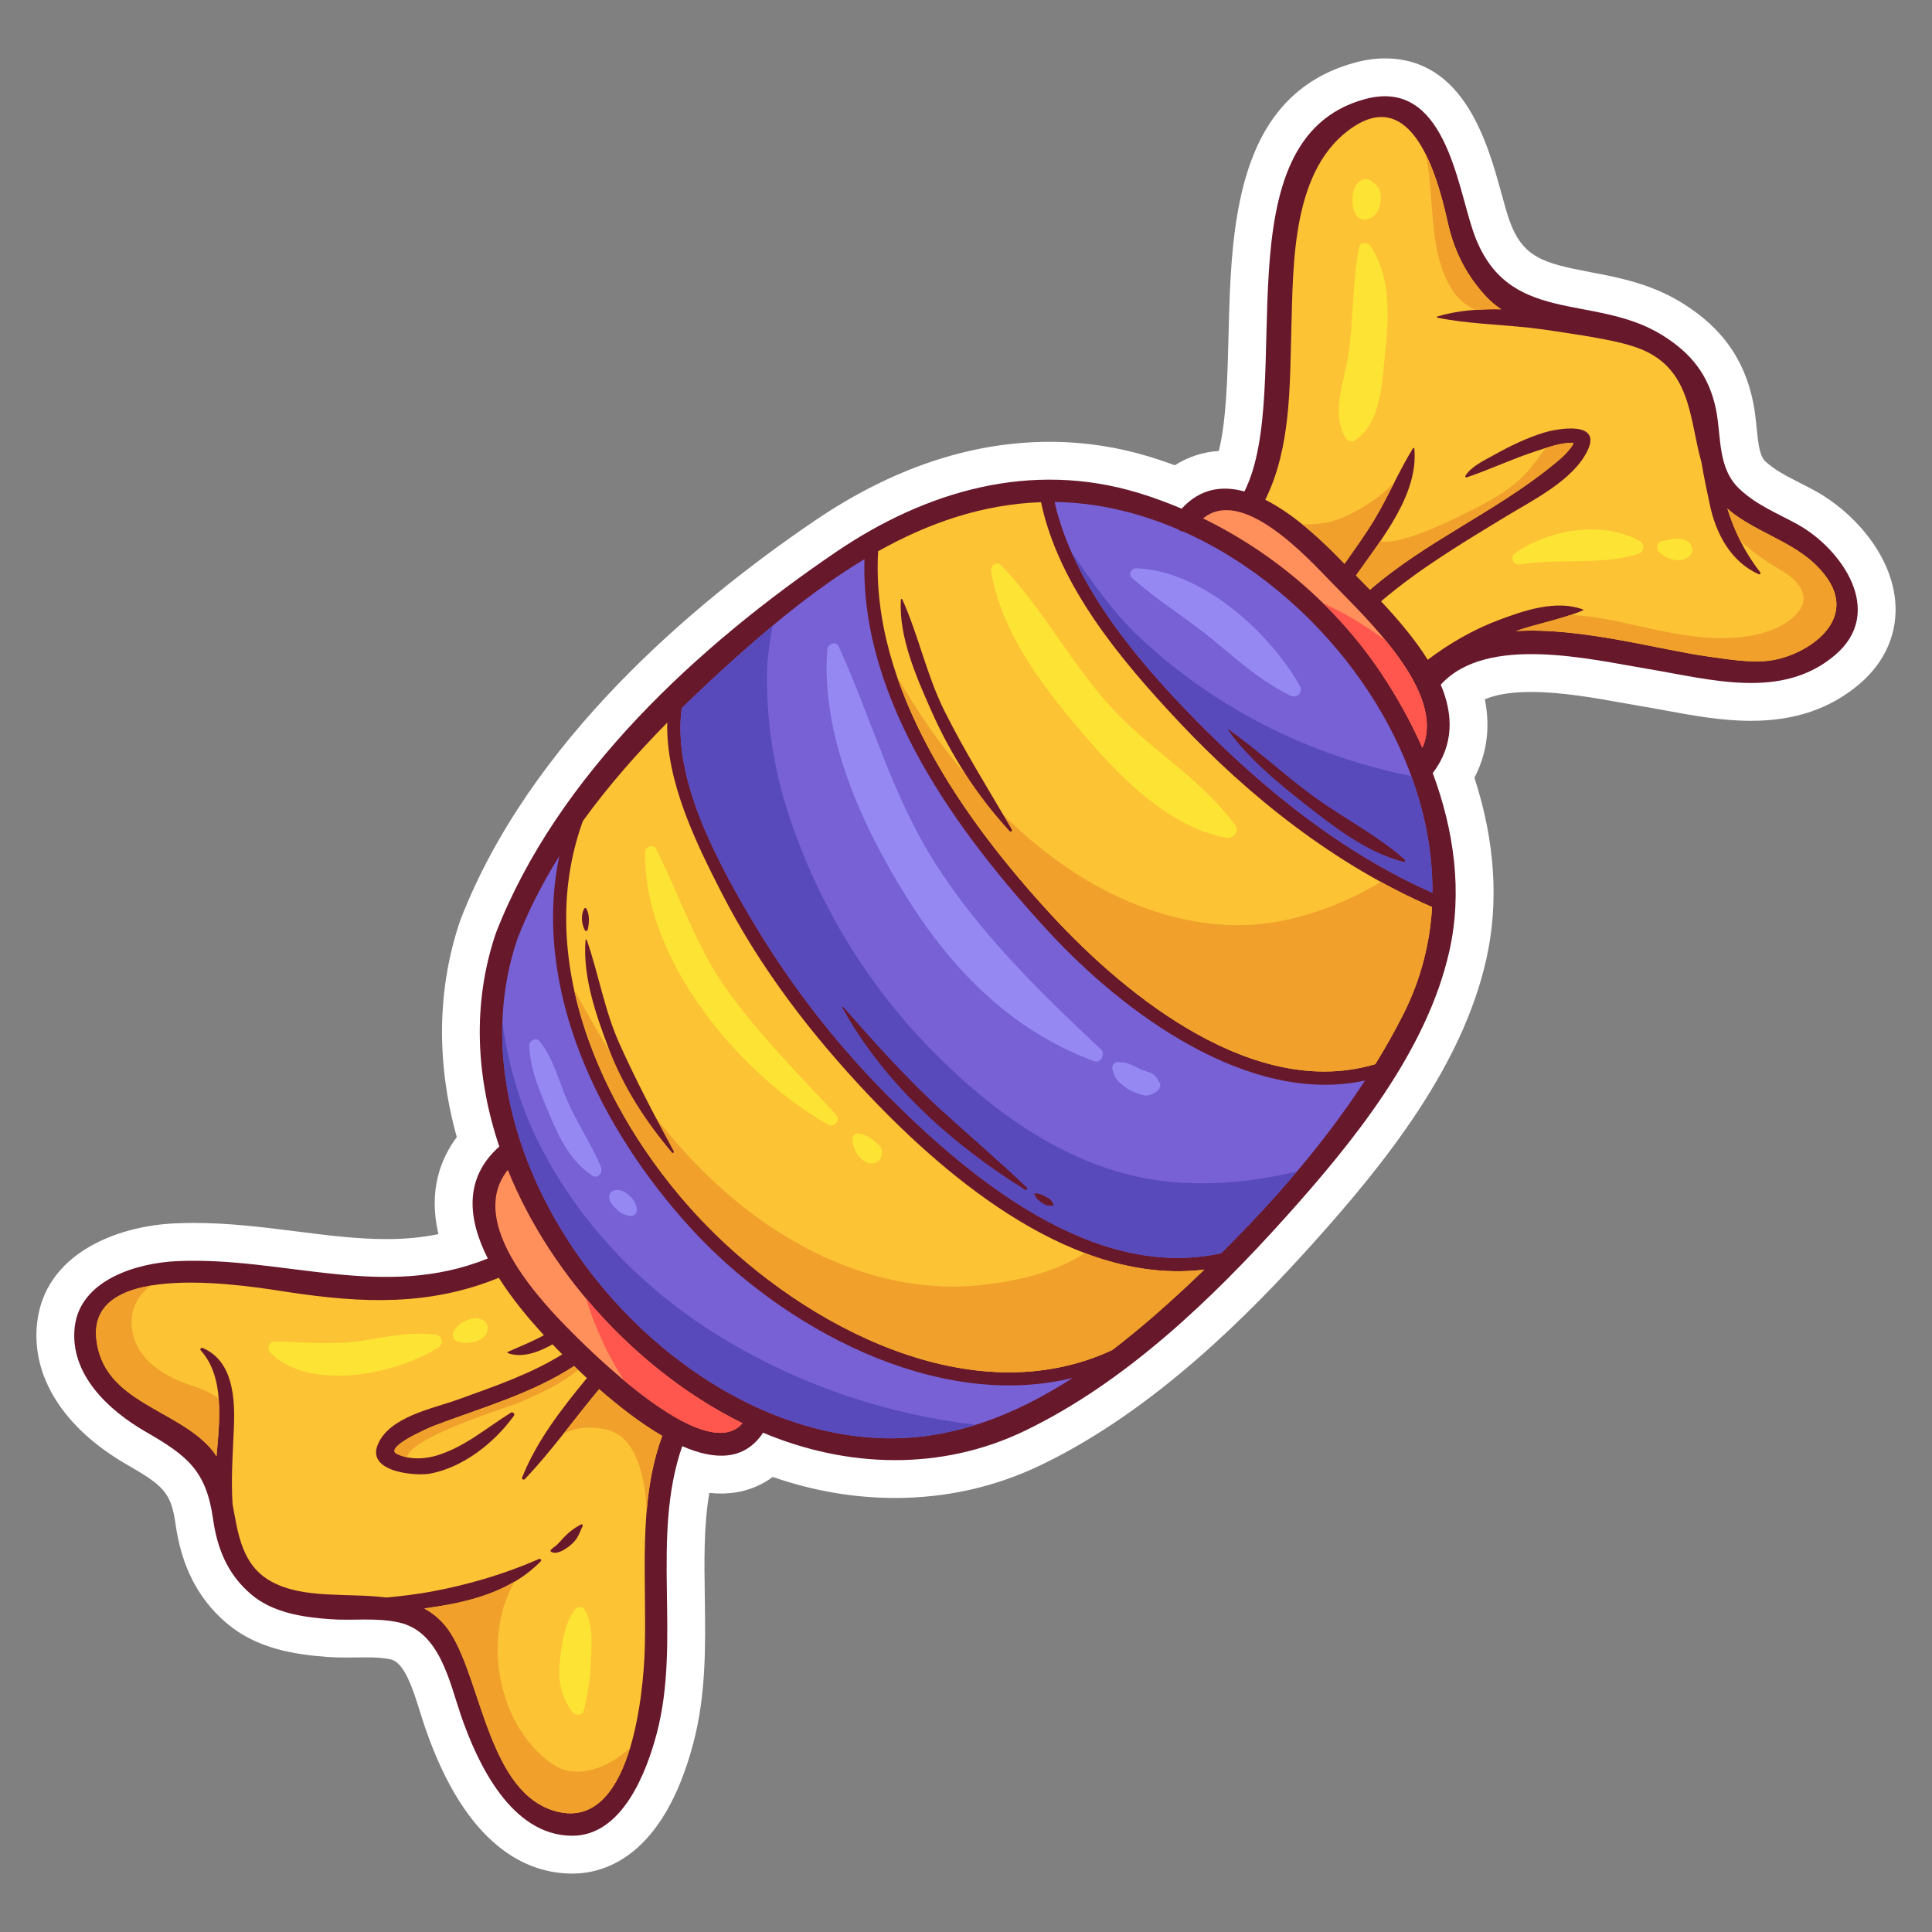 <svg id="Birthday" height="512" viewBox="0 0 1000 1000" width="512" xmlns="http://www.w3.org/2000/svg"><rect x="0" y="0" width="1000" height="1000" fill="#808080" stroke="none"/><g><path d="m939.784 254.221c-2.857-1.572-5.699-3.025-8.502-4.453-6.874-3.504-12.808-6.529-17.528-10.963-2.859-2.688-3.613-8.293-4.51-17.203-.443-4.379-.9-8.908-1.871-13.621-4.573-22.209-16.228-38.461-36.673-51.145-16.135-10.008-32.914-13.197-47.717-16.012-24.141-4.588-35.102-7.459-41.953-27.428-1.189-3.467-2.457-8.084-3.801-12.975-7.209-26.25-19.276-70.189-60.409-70.189-5.004 0-10.242.738-15.563 2.192-62.27 17.014-63.99 85.915-65.375 141.278-.537 21.527-1.088 43.621-5.02 59.727-8.195.504-15.879 3.012-22.771 7.393-4.381-1.621-8.707-3.086-12.947-4.379-16.895-5.148-34.334-7.76-51.83-7.76-40.824 0-81.738 13.736-121.609 40.832-63.871 43.404-147.508 114.42-183.242 206.232-.102.262-.197.527-.289.793-11.916 35.011-12.48 73.519-1.738 112.023-8.24 11.025-14.867 27.564-9.49 50.209-8.357 1.742-17.25 2.578-27.066 2.578-15.033 0-30.271-1.926-46.406-3.969-17.072-2.158-34.727-4.391-53.143-4.391-3.229 0-6.461.066-9.713.215-30.43 1.385-67.395 15.715-71.41 51.531-3.121 27.828 13.822 54.561 46.488 73.346 18.953 10.893 22.867 14.459 25.184 30.881 3.08 21.867 11.67 38.568 26.26 51.057 15.533 13.295 35.156 16.359 52.305 17.605 2.943.213 6.057.314 9.801.314 1.795 0 3.58-.023 5.361-.045 1.609-.021 3.213-.043 4.818-.043 4.191 0 8.648.129 12.855 1.061 7.127 1.58 11.553 15.713 15.107 27.068.875 2.791 1.717 5.48 2.576 7.984 21.4 62.459 53.15 75.695 76.016 75.801h.23c16.785 0 47.25-8.801 62.711-67.738 6.633-25.283 6.25-50.713 5.879-75.307-.285-18.914-.557-37.055 2.344-54.025 2.09.238 4.141.357 6.146.357 10.002 0 19.111-2.98 26.682-8.59 20.813 7.229 42.059 10.885 63.338 10.885 26.504 0 51.834-5.705 75.285-16.957 59.578-28.578 109.193-79.436 141.33-115.205 37.184-41.387 76.875-91.154 89.337-146.49 6.66-29.563 4.605-61.186-6.098-94.127 5.365-10.35 8.789-23.965 5.381-40.629 5.986-2.514 14.025-3.781 24.037-3.781 15.641 0 33.088 3.123 47.104 5.633 3.557.639 6.92 1.238 10.029 1.756 3.984.66 8.039 1.408 12.133 2.162 14.365 2.646 29.217 5.385 44.481 5.387h.004c22.634 0 40.976-6.223 56.067-19.02 13.592-11.521 20.166-26.982 18.508-43.529-2.465-24.613-22.428-46.023-41.123-56.326z" fill="#fff"/><g><path d="m930.335 271.374c-10.616-5.85-20.968-9.82-29.988-18.299-11.533-10.838-9.318-27.393-12.152-41.143-3.619-17.576-12.646-29.045-27.814-38.455-35.725-22.16-80.811-4.002-97.871-53.725-8.485-24.727-14.919-79.688-56.091-68.438-76.193 20.817-35.512 149.81-62.316 203.069-11.531-3.188-22.922-1.582-32.477 8.902-7.258-3.068-14.652-5.813-22.191-8.109-55.613-16.955-110.068-1.17-156.723 30.533-71.207 48.395-144.129 115.256-176 197.141-12.475 36.654-10.311 74.833 1.711 110.621-18.65 16.525-16.111 37.822-5.941 57.922-54.082 21.924-105.521-1.148-160.973 1.377-20.645.939-50.096 9.668-52.84 34.152-2.732 24.355 17.523 43.109 36.787 54.186 21.59 12.41 31.293 20.158 34.814 45.127 2.178 15.467 7.576 28.615 19.602 38.91 11.244 9.625 26.783 11.92 40.99 12.951 12.127.883 23.58-.975 35.652 1.701 21.104 4.674 26.139 30.793 31.975 47.822 8.652 25.254 26.135 62.422 57.58 62.566 26.043.119 38.613-32.928 43.91-53.127 12.684-48.334-3.268-101.223 13.145-148.535 16.52 7.264 32.121 7.771 41.84-6.945 43.471 18.289 92.084 19.828 135.162-.84 52.066-24.977 97.104-68.199 135.23-110.639 34.805-38.738 73.131-85.883 84.803-137.707 6.953-30.865 2.398-62.678-8.559-92.219 11.131-14.785 10.578-30.49 4.133-45.783 23.745-26.156 77.382-13.107 107.187-8.16 32.43 5.381 69.253 16.285 96.818-7.088 26.562-22.52 3.283-55.268-19.403-67.768z" fill="#68182b"/><path d="m688.926 301.167c18.422 19.047 59.771 57.391 47.307 85.889-6.008-13.533-13.225-26.477-21.213-38.447-22.92-34.361-55.254-62.244-92.316-80.281 20.124-16.566 53.167 19.34 66.222 32.839z" fill="#ff905b"/><path d="m333.723 853.764c-.713 22.609-7.061 93.773-45.535 83.875-35.01-9.006-38.695-66.621-54.865-92.188-3.758-5.939-8.43-10.037-13.715-12.891 2.041-.303 4.037-.609 5.941-.902 19.918-3.051 39.984-8.762 54.344-23.537.635-.654-.164-1.518-.918-1.186-17.625 7.75-36.695 13.354-55.598 16.852-7.709 1.428-15.504 2.34-23.313 3.084-19.854-2.514-42.643.889-59.326-8.109-15.521-8.371-17.461-24.479-20.365-40.295-.852-13.096.139-26.467.691-39.49.633-14.867-.264-34.52-16.121-41.258-.84-.355-1.672.563-1.002 1.301 12.4 13.666 9.721 36.313 8.127 54.727-.682-1.041-1.369-2.078-2.172-3.055-17.752-21.576-56.725-24.557-60.057-57.848-4.186-41.869 80.527-26.891 99.959-23.965 37.773 5.686 72.541 7.16 108.373-7.504 6.924 10.959 15.508 21.217 23.355 29.723-6.02 3.33-12.418 5.818-18.754 8.678-.281.125-.152.504.078.59 7.297 2.725 16.09-.506 23.135-4.529.865.898 1.715 1.777 2.545 2.625.754.77 1.604 1.633 2.498 2.535-16.52 10.32-35.525 16.693-53.697 23.303-13.287 4.832-36.02 8.92-41.879 23.656-5.604 14.09 19.842 16.184 27.285 14.771 17.162-3.254 33.293-16.07 43.275-29.949.688-.955-.637-2.156-1.574-1.572-12.563 7.793-23.447 17.432-37.781 21.986-6.744 2.143-14.691 2.463-21.188-.631-7.135-3.396 16.984-13.766 19.467-14.705 24.15-9.152 50.404-16.498 72.234-30.795 2.035 1.969 4.244 4.064 6.607 6.246-12.994 15.766-26.016 32.5-33.547 51.51-.313.793.84 1.375 1.383.807 13.865-14.541 25.611-31.152 38.506-46.602 9.719 8.533 21.148 17.52 32.65 24.191-12.869 34.783-7.902 74.178-9.046 110.551z" fill="#fcc335"/><path d="m292.893 686.455c-18.289-18.695-50.236-55.691-30.045-80.879 22.813 56.502 69.781 105.615 121.453 131.09-19.479 22.65-80.346-38.904-91.408-50.211z" fill="#ff905b"/><path d="m455.057 744.336c-115.711-5.006-225.863-144.967-187.246-258.423 5.826-14.967 13.203-29.18 21.664-42.77-14.326 69.13 21.195 141.195 67.982 192.462 47.016 51.518 126.967 94.963 197.795 77.596-30.125 19.455-63.443 32.725-100.195 31.135z" fill="#7761d5"/><path d="m614.725 665.361c-12.291 11.502-25.32 22.934-39.049 33.426-72.26 33.637-158.633-11.934-209.885-64.41-51.984-53.232-90.723-135.953-64.1-209.41 13.08-18.102 27.975-35.014 43.676-50.941-.73 30.621 14.949 62.348 28.338 88.486 19.678 38.416 46.275 73.023 75.867 104.275 42.346 44.721 107.387 98.604 173.801 90.363-2.873 2.764-5.756 5.506-8.648 8.211z" fill="#fcc335"/><path d="m632.063 648.664c-65.877 14.598-130.512-39.129-173.404-82.422-27.359-27.617-51.098-58.631-70.73-92.166-17.375-29.676-39.973-71.465-35.053-107.543 6.658-6.529 13.414-12.914 20.211-19.127 22.906-20.936 47.527-41.848 74.371-57.99-2.34 73.158 48.441 142.076 95.648 193.16 38.223 41.365 103.061 89.818 163.406 76.708-21.073 32.425-47.092 62.269-74.449 89.38z" fill="#7761d5"/><path d="m726.498 524.693c-4.457 8.871-9.371 17.553-14.605 26.08-62.076 18.66-128.211-34.455-167.369-76.83-45.748-49.508-94.059-117.818-90.004-188.619 25.906-14.527 53.861-24.352 84.316-25.385 9.115 43.424 41.582 81.918 70.967 113.266 36.945 39.408 81.576 74.689 131.434 96.279-1.104 18.786-5.798 37.416-14.739 55.209z" fill="#fcc335"/><path d="m618.184 371.971c-29.688-30.365-62.623-69.219-72.326-112.119.299.002.594-.008.895-.004 21.357.355 42.623 5.447 62.854 14.105.881.662 1.951 1.107 3.082 1.275 71.781 32.203 129.43 110.057 128.709 186.869-46.752-20.671-87.716-53.817-123.214-90.126z" fill="#7761d5"/><path d="m915.146 342.04c-9.766 1.047-20.429-.775-30.065-2.09-26.273-3.582-66.422-15.334-100.4-13.32 11.465-4.004 23.643-6.016 34.773-10.742.193-.08.1-.338-.051-.396-13.83-5.227-30.48.473-43.6 5.404-13.203 4.965-25.565 12.1-36.808 20.607-6.633-10.664-15.395-20.91-24.164-30.27 19.914-16.951 42.371-30.381 64.671-43.938 13.982-8.498 34.773-18.656 42.221-34.105 7.463-15.473-15.334-11.439-22.387-9.316-9.195 2.77-18.025 7.123-26.379 11.801-4.803 2.689-11.49 5.75-14.45 10.6-.248.404.16.975.629.818 12.028-4.051 23.657-9.609 35.825-13.553 6.17-2.002 12.643-4.408 19.209-4.377.125.041.188.053.291.084-.473 1.623-2.031 3.311-2.998 4.43-2.434 2.822-5.426 5.193-8.309 7.531-29.568 23.959-65.118 38.973-94.028 64.045-2.473-2.549-4.908-5.023-7.256-7.396 13.404-19.121 32.326-41.848 30.205-65.639-.033-.367-.494-.527-.703-.191-7.438 11.971-12.904 25.236-20.252 37.346-4.695 7.738-10.023 15.043-15.189 22.461-.805-.822-1.6-1.635-2.365-2.428-9.725-10.055-23.857-23.301-38.672-30.756 13.391-26.824 12.684-59.24 13.521-88.527.977-34.018.158-83.637 32.373-104.637 32.02-20.874 44.221 30.205 48.818 50.613 3.18 14.113 9.5 26.4 19.265 37.029 2.477 2.693 5.207 4.98 8.127 6.963-11.266-.266-22.614.578-33.015 3.709-.289.088-.328.557 0 .625 15.564 3.141 31.823 3.48 47.604 5.209 9.43 1.035 18.732 2.695 28.059 4.063 9.197 1.584 18.271 3.121 26.393 5.803 29.693 9.809 28.092 36.672 34.641 59.832 1.232 7.525 2.891 14.988 4.299 21.766 3.107 14.961 10.852 29.645 25.272 36.086.51.229 1.328-.307.885-.885-8.032-10.43-13.351-21.135-17.067-33.135 1.15 1.068 2.361 2.109 3.701 3.086 16.196 11.779 36.766 16.248 48.416 33.691 15.202 22.757-12.867 40.145-31.04 42.099z" fill="#fcc335"/><path d="m709.127 305.252c28.91-25.072 64.46-40.086 94.028-64.045 2.883-2.338 5.875-4.709 8.309-7.531.967-1.119 2.525-2.807 2.998-4.43-.104-.031-.166-.043-.291-.084-4.725-.021-9.395 1.229-13.945 2.672-3.811 4.592-7.127 9.918-11.053 13.922-9.031 9.213-21.455 15.473-32.919 21.055-4.861 2.367-31.879 15.75-41.822 13.324-4.217 6.174-8.623 12.105-12.561 17.721 2.348 2.373 4.783 4.848 7.256 7.396z" fill="#f0a02b"/><path d="m544.523 473.944c39.158 42.375 105.293 95.49 167.369 76.83 5.234-8.527 10.148-17.209 14.605-26.08 8.941-17.793 13.635-36.423 14.738-55.208-9.023-3.908-17.867-8.277-26.533-13.025-15.441 9.49-32.654 16.223-49.563 19.85-33.461 7.178-67.699-1.367-97.178-17.547-29.605-16.248-54.412-40.598-75.418-66.738-10.754-13.379-19.83-27.512-28.314-42.014 15.97 46.686 48.74 89.783 80.294 123.932z" fill="#f0a02b"/><path d="m291.58 742.221c6.814-3.969 16.055-3.982 23.369-1.984 10.889 2.979 15.438 14.838 17.637 24.662 1.281 5.727 1.861 11.547 2.115 17.414 1.125-13.395 3.428-26.549 8.07-39.1-11.502-6.672-22.932-15.658-32.65-24.191-6.328 7.582-12.379 15.441-18.541 23.199z" fill="#f0a02b"/><path d="m897.771 266.249c-1.34-.977-2.551-2.018-3.701-3.086 1.818 5.871 4.035 11.426 6.752 16.797 5.169 4.75 10.97 8.838 16.075 12.139 6.152 3.979 13.558 7.193 16.138 14.67 3.141 9.113-8.767 16.463-15.427 19.109-16.483 6.551-36.358 4.734-53.353 1.572-17.189-3.199-34.553-8.555-51.463-9.131-9.229 3.094-18.889 5.09-28.111 8.311 33.979-2.014 74.127 9.738 100.4 13.32 9.637 1.314 20.3 3.137 30.065 2.09 18.173-1.953 46.241-19.342 31.04-42.1-11.65-17.443-32.219-21.912-48.415-33.691z" fill="#f0a02b"/><path d="m737.648 79.254c2.277 8.584 2.682 18.045 3.326 26.34 1.209 15.586 2.371 31.879 11.215 45.27 2.633 3.986 6.74 7.287 11.382 9.582 4.451-.318 8.939-.461 13.428-.355-2.92-1.982-5.65-4.27-8.127-6.963-9.765-10.629-16.085-22.916-19.265-37.029-2.07-9.192-5.691-24.589-11.959-36.845z" fill="#f0a02b"/><path d="m674.066 271.395c7.414 5.977 14.141 12.469 19.5 18.01.766.793 1.561 1.605 2.365 2.428 5.166-7.418 10.494-14.723 15.189-22.461 3.85-6.344 7.189-13 10.559-19.627-6.516 7.051-15.563 12.729-23.455 16.74-7.585 3.855-15.863 5.18-24.158 4.91z" fill="#f0a02b"/><path d="m233.322 845.451c16.17 25.566 19.855 83.182 54.865 92.188 20.289 5.219 31.639-12.107 37.943-32.967-7.713 7.152-17.406 12.361-28.033 12.383-9.008.016-16.777-6.783-22.371-13.049-19.875-22.26-24.074-59.729-9.436-85.363-12.244 7.23-26.512 10.838-40.742 13.016-1.904.293-3.9.6-5.941.902 5.286 2.853 9.957 6.951 13.715 12.89z" fill="#f0a02b"/><path d="m267.305 726.494c10.072-4.248 22.543-9.643 31.949-17.441-.705-.67-1.418-1.348-2.082-1.992-21.83 14.297-48.084 21.643-72.234 30.795-2.482.939-26.602 11.309-19.467 14.705 1.658.789 3.406 1.352 5.207 1.723 1.744-10.481 51.72-25.721 56.627-27.79z" fill="#f0a02b"/><path d="m112.068 753.746c.816-9.432 1.904-19.971 1.117-29.85-4.252-3.41-9.936-5.334-14.947-7.035-15.457-5.242-30.598-15.393-30.115-33.504.199-7.564 4.17-13.441 9.697-17.902-17 2.943-29.662 10.578-27.98 27.389 3.332 33.291 42.305 36.271 60.057 57.848.802.976 1.49 2.013 2.171 3.054z" fill="#f0a02b"/><path d="m297.215 512.404c9.947 45.779 36.768 89.398 68.576 121.973 51.252 52.477 137.625 98.047 209.885 64.41 13.729-10.492 26.758-21.924 39.049-33.426 2.893-2.705 5.775-5.447 8.648-8.211-20.963 2.604-41.789-.998-61.809-8.535-15.475 10.006-34.557 14.359-52.598 16.422-36.52 4.174-72.332-6.625-103.256-25.668-49.263-30.334-81.521-77.316-108.495-126.965z" fill="#f0a02b"/><g fill="#fde334"><path d="m860.812 280.038c-3.162-.137-4.068 3.9-1.918 5.693.096.127.242.311.49.613.586.486 1.174.949 1.82 1.352 1.121.695 2.293 1.186 3.529 1.645 3.121 1.154 7.631.779 9.943-1.748 1.727-1.891 1.711-4.512 0-6.404-1.889-2.086-5.125-2.654-7.832-2.305-1.893.242-4.1.438-5.967 1.156-.021 0-.044-.002-.065-.002z"/><path d="m700.432 108.016c-.014-.07-.012-.139-.023-.209-.069-.166-.085-.174.023.209z"/><path d="m700.072 102.483c-.047.986-.02 2.002.072 2.986.027.787.125 1.564.264 2.338.229.58 1.176 3.449.783 1.904 1.084 4.238 6.244 5.127 9.26 2.445-.693.668-.355.432 1.01-.713 1.152-.986 1.664-2.043 2.229-3.428.639-1.564.816-3.09 1.004-4.777.201-1.795-.127-4.361-1.148-5.889-.83-1.244-1.588-2.143-2.824-3.012 1.359.957-.703-.541-1.127-.859-2.289-1.734-5.975-.395-7.273 1.908-.391.615-.348.621.129.016-.605.549-1.043 1.199-1.309 1.947-.744 1.734-.982 3.278-1.07 5.134z"/><path d="m701.568 227.846c12.748-9.004 13.43-26.799 14.99-41.273 2.131-19.768 4.26-41.922-7.23-59.244-1.424-2.148-5.34-2.17-5.916.773-3.607 18.385-2.686 37.377-5.57 55.939-2.158 13.9-8.896 29.332-1.539 42.424.961 1.713 3.57 2.578 5.265 1.381z"/><path d="m558.861 377.815c19.127 22.66 45.439 50.355 75.738 55.77 3.289.59 7.246-2.91 4.834-6.289-16.361-22.928-42.262-38.146-61.77-58.545-22.402-23.428-37.037-52.992-59.477-76.186-2.336-2.416-5.637.15-5.172 3.01 5.125 31.441 25.779 58.468 45.847 82.24z"/><path d="m227.063 697.303c3.105-2.027 1.652-6.199-1.779-6.57-12.486-1.354-23.895.875-36.168 2.971-15.697 2.68-30.994 1.033-46.727.555-3.059-.092-4.51 3.809-2.441 5.896 20.306 20.501 65.603 11.202 87.115-2.852z"/><path d="m428.492 582.078c3.426 1.953 6.791-2.547 4.143-5.369-18.975-20.199-38.705-40.287-55.131-62.652-17.021-23.179-25.129-49.359-37.934-74.613-1.41-2.785-5.572-1.342-5.631 1.525-1.138 55.77 48.811 115.043 94.553 141.109z"/><path d="m444.779 586.783c-2.047-.654-4.023 1.451-3.451 3.453.145-.785.123-.568-.063.654.01.574.121 1.129.338 1.656.346 1.039.613 2.033 1.076 3.047.951 2.08 2.373 3.656 4.148 5.063 2.43 1.92 5.66 2.381 8.041 0 2.088-2.088 2.328-5.992 0-8.041-1.664-1.465-3.203-2.934-5.104-4.109-.756-.467-1.586-.744-2.375-1.131-.889-.436-1.784-.33-2.61-.592z"/><path d="m250.004 683.266c-2.924-1.66-6.113-.988-9.021.373-1.113.52-2.072 1.094-3.072 1.805-1.119.795-1.629 1.836-2.557 2.766-1.756 1.764-1.221 5.734 1.619 6.135 1.23.174 2.277.84 3.566.805 1.406-.033 2.758-.168 4.148-.418 2.74-.492 5.949-1.871 7.133-4.535 1.108-2.498.778-5.459-1.816-6.931z"/><path d="m298.008 832.607c-5.201 6.508-6.748 15.168-7.803 23.289-1.547 11.904-.973 20.063 5.842 30.035 1.564 2.289 5.451 2.225 6.182-.807 2.158-8.943 3.285-16.381 3.666-25.652.35-8.564 1.182-18.58-3.195-26.26-.878-1.538-3.477-2.124-4.692-.605z"/><path d="m784.341 286.2c-3.119 2.164-1.125 6.502 2.496 5.92 20.096-3.236 41.814.641 61.125-5.377 2.938-.916 3.684-5.037.867-6.641-19.115-10.887-46.879-6.109-64.488 6.098z"/></g><path d="m303.385 672.125c4.436 14.906 11.27 29.32 19.576 42.344 22.02 18.391 49.422 36.057 61.34 22.197-29.789-14.686-57.981-37.256-80.916-64.541z" fill="#ff564d"/><path d="m684.922 312.317c11.223 11.035 21.355 23.184 30.098 36.291 7.988 11.971 15.205 24.914 21.213 38.447 7.494-17.131-4.465-37.818-19.195-55.732-9.559-6.967-20.534-13.832-32.116-19.006z" fill="#ff564d"/><path d="m609.619 612.053c-51.832-3.432-95.863-35.543-130.572-71.809-32.504-33.961-57.141-75.781-71.443-120.482-6.934-21.664-10.41-44.162-10.666-66.873-.113-10.023 1.186-19.568 2.945-29.002-9.193 7.666-18.119 15.59-26.797 23.52-6.797 6.213-13.553 12.598-20.211 19.127-4.92 36.078 17.678 77.867 35.053 107.543 19.633 33.535 43.371 64.548 70.73 92.166 42.893 43.293 107.527 97.02 173.404 82.422 13.559-13.438 26.785-27.553 39.25-42.314-19.839 4.729-40.242 7.12-61.693 5.702z" fill="#584abb"/><path d="m505.051 737.465c-45.846-5.348-89.811-20.146-129.676-43.982-41.893-25.047-76.949-61.102-98.115-105.182-8.77-18.264-14.369-38.662-17.23-59.027-3.277 102.9 93.742 210.682 195.027 215.063 17.431.753 34.082-1.866 49.994-6.872z" fill="#584abb"/><path d="m589.787 329.85c-13.857-13.047-24.387-28.426-35.029-43.756 14.436 32.471 39.928 61.838 63.426 85.877 35.498 36.309 76.463 69.455 123.213 90.127.191-20.352-3.75-40.768-10.93-60.395-21.389-4.299-42.602-10.904-63.986-20.609-28.001-12.707-54.329-30.189-76.694-51.244z" fill="#584abb"/><path d="m428.203 336.2c-3.393 44.355 17.725 90.699 40.619 127.49 23.926 38.439 54.764 69.726 97.426 85.589 3.5 1.299 6.15-3.715 3.57-6.135-31.301-29.381-62.695-59.99-85.807-96.406-22.375-35.262-32.813-74.602-49.908-112.139-1.423-3.124-5.685-1.222-5.9 1.601z" fill="#9588f3"/><path d="m576.098 554.189c.17.33.344.658.518.986-.117-.879-.232-1.76-.348-2.639-.744 5.086 3.463 8.27 7.211 10.945 2.027 1.447 4.881 2.271 7.209 3.09 3.078 1.084 5.725.043 8.178-1.793 1.445-1.082 2.264-2.928 1.215-4.629-.979-1.58-1.857-3.34-3.523-4.314-1.781-1.043-3.969-1.408-5.852-2.244-3.512-1.563-8.08-4.609-12.045-3.449.883.113 1.764.229 2.643.346-.34-.162-.682-.322-1.023-.48-2.752-1.297-5.67 1.344-4.183 4.181z" fill="#9588f3"/><path d="m273.963 541.133c.279 12.645 6.139 25.486 10.982 37.006 4.918 11.689 10.746 23.215 21.563 30.326 3.094 2.035 5.689-1.785 4.529-4.527-4.971-11.752-12.209-22.365-17.338-34.104-4.541-10.389-7.24-21.957-14.395-30.912-1.747-2.195-5.398-.326-5.341 2.211z" fill="#9588f3"/><path d="m315.338 619.424c-.117 2.756 1.975 4.676 3.787 6.467 1.877 1.857 4.039 3.047 6.643 3.459 2.492.395 4.246-1.357 3.85-3.85-.592-3.725-2.828-5.924-5.703-8.133-2.581-1.984-8.39-2.365-8.577 2.057z" fill="#9588f3"/><path d="m585.889 299.114c12.867 11.422 27.945 20.648 41.332 31.566 13.699 11.178 24.768 21.492 40.637 29.379 3.203 1.596 6.824-1.658 4.971-4.971-15.535-27.779-50.945-59.982-84.881-60.947-2.462-.07-3.969 3.279-2.059 4.973z" fill="#9588f3"/><path d="m300.803 789.053c-3.666 1.879-6.178 3.828-9.029 6.789-1.213 1.262-2.311 2.619-3.584 3.83-1.104 1.049-2.486 1.582-3.271 2.932-.055.094-.045.232.041.307 2.363 2.111 6.512-.367 8.615-1.811 1.793-1.234 3.697-2.961 4.9-4.789 1.338-2.035 2.055-4.285 3.115-6.471.254-.522-.258-1.059-.787-.787z" fill="#68182b"/><path d="m487.492 574.871c-18.383-16.703-34.711-35.209-51.164-53.76-.197-.221-.529.061-.396.307 21.352 39.104 57.193 71.213 94.672 94.383.695.432 1.465-.564.871-1.129-14.356-13.668-29.307-26.467-43.983-39.801z" fill="#68182b"/><path d="m543.832 621.064c-.83-.828-2.043-1.324-3.043-1.908-1.641-.961-3.346-1.48-5.201-1.469-.158 0-.33.176-.262.342.678 1.619 1.557 2.734 3.016 3.824.936.699 1.955 1.414 3.037 1.865 1.258.521 2.15.215 3.463.307.494.035.633-.572.367-.891-.541-.642-.775-1.464-1.377-2.07z" fill="#68182b"/><path d="m488.824 367.934c-9.273-18.654-13.346-38.984-21.822-57.742-.166-.369-.684-.148-.705.191-1.191 19.191 8.029 40.068 15.627 57.252 10.207 23.09 23.621 44.014 40.682 62.574.549.596 1.496-.172 1.104-.85-11.761-20.37-24.411-40.347-34.886-61.425z" fill="#68182b"/><path d="m635.77 378.018c10.588 14.762 25.291 26.805 39.447 37.988 15.281 12.078 32.133 25.137 51.211 30.092.635.164 1.193-.672.666-1.143-13.592-12.1-30.154-20.654-45.006-31.166-15.922-11.273-30.092-24.873-46.023-36.066-.172-.121-.419.121-.295.295z" fill="#68182b"/><path d="m320.707 540.398c-7.852-17.473-10.781-35.975-16.986-53.882-.123-.354-.605-.281-.635.086-1.561 18.781 5.426 38.89 12.018 56.16 7.609 19.934 19.063 37.629 32.787 53.838.41.482 1.129-.135.848-.654-9.829-18.257-19.528-36.632-28.032-55.548z" fill="#68182b"/><path d="m304.188 481.268c.797-3.381 1.145-8.096-.82-11.1-.207-.313-.635-.313-.842 0-2.031 3.1-1.525 8.107.182 11.293.327.61 1.319.481 1.48-.193z" fill="#68182b"/></g></g></svg>